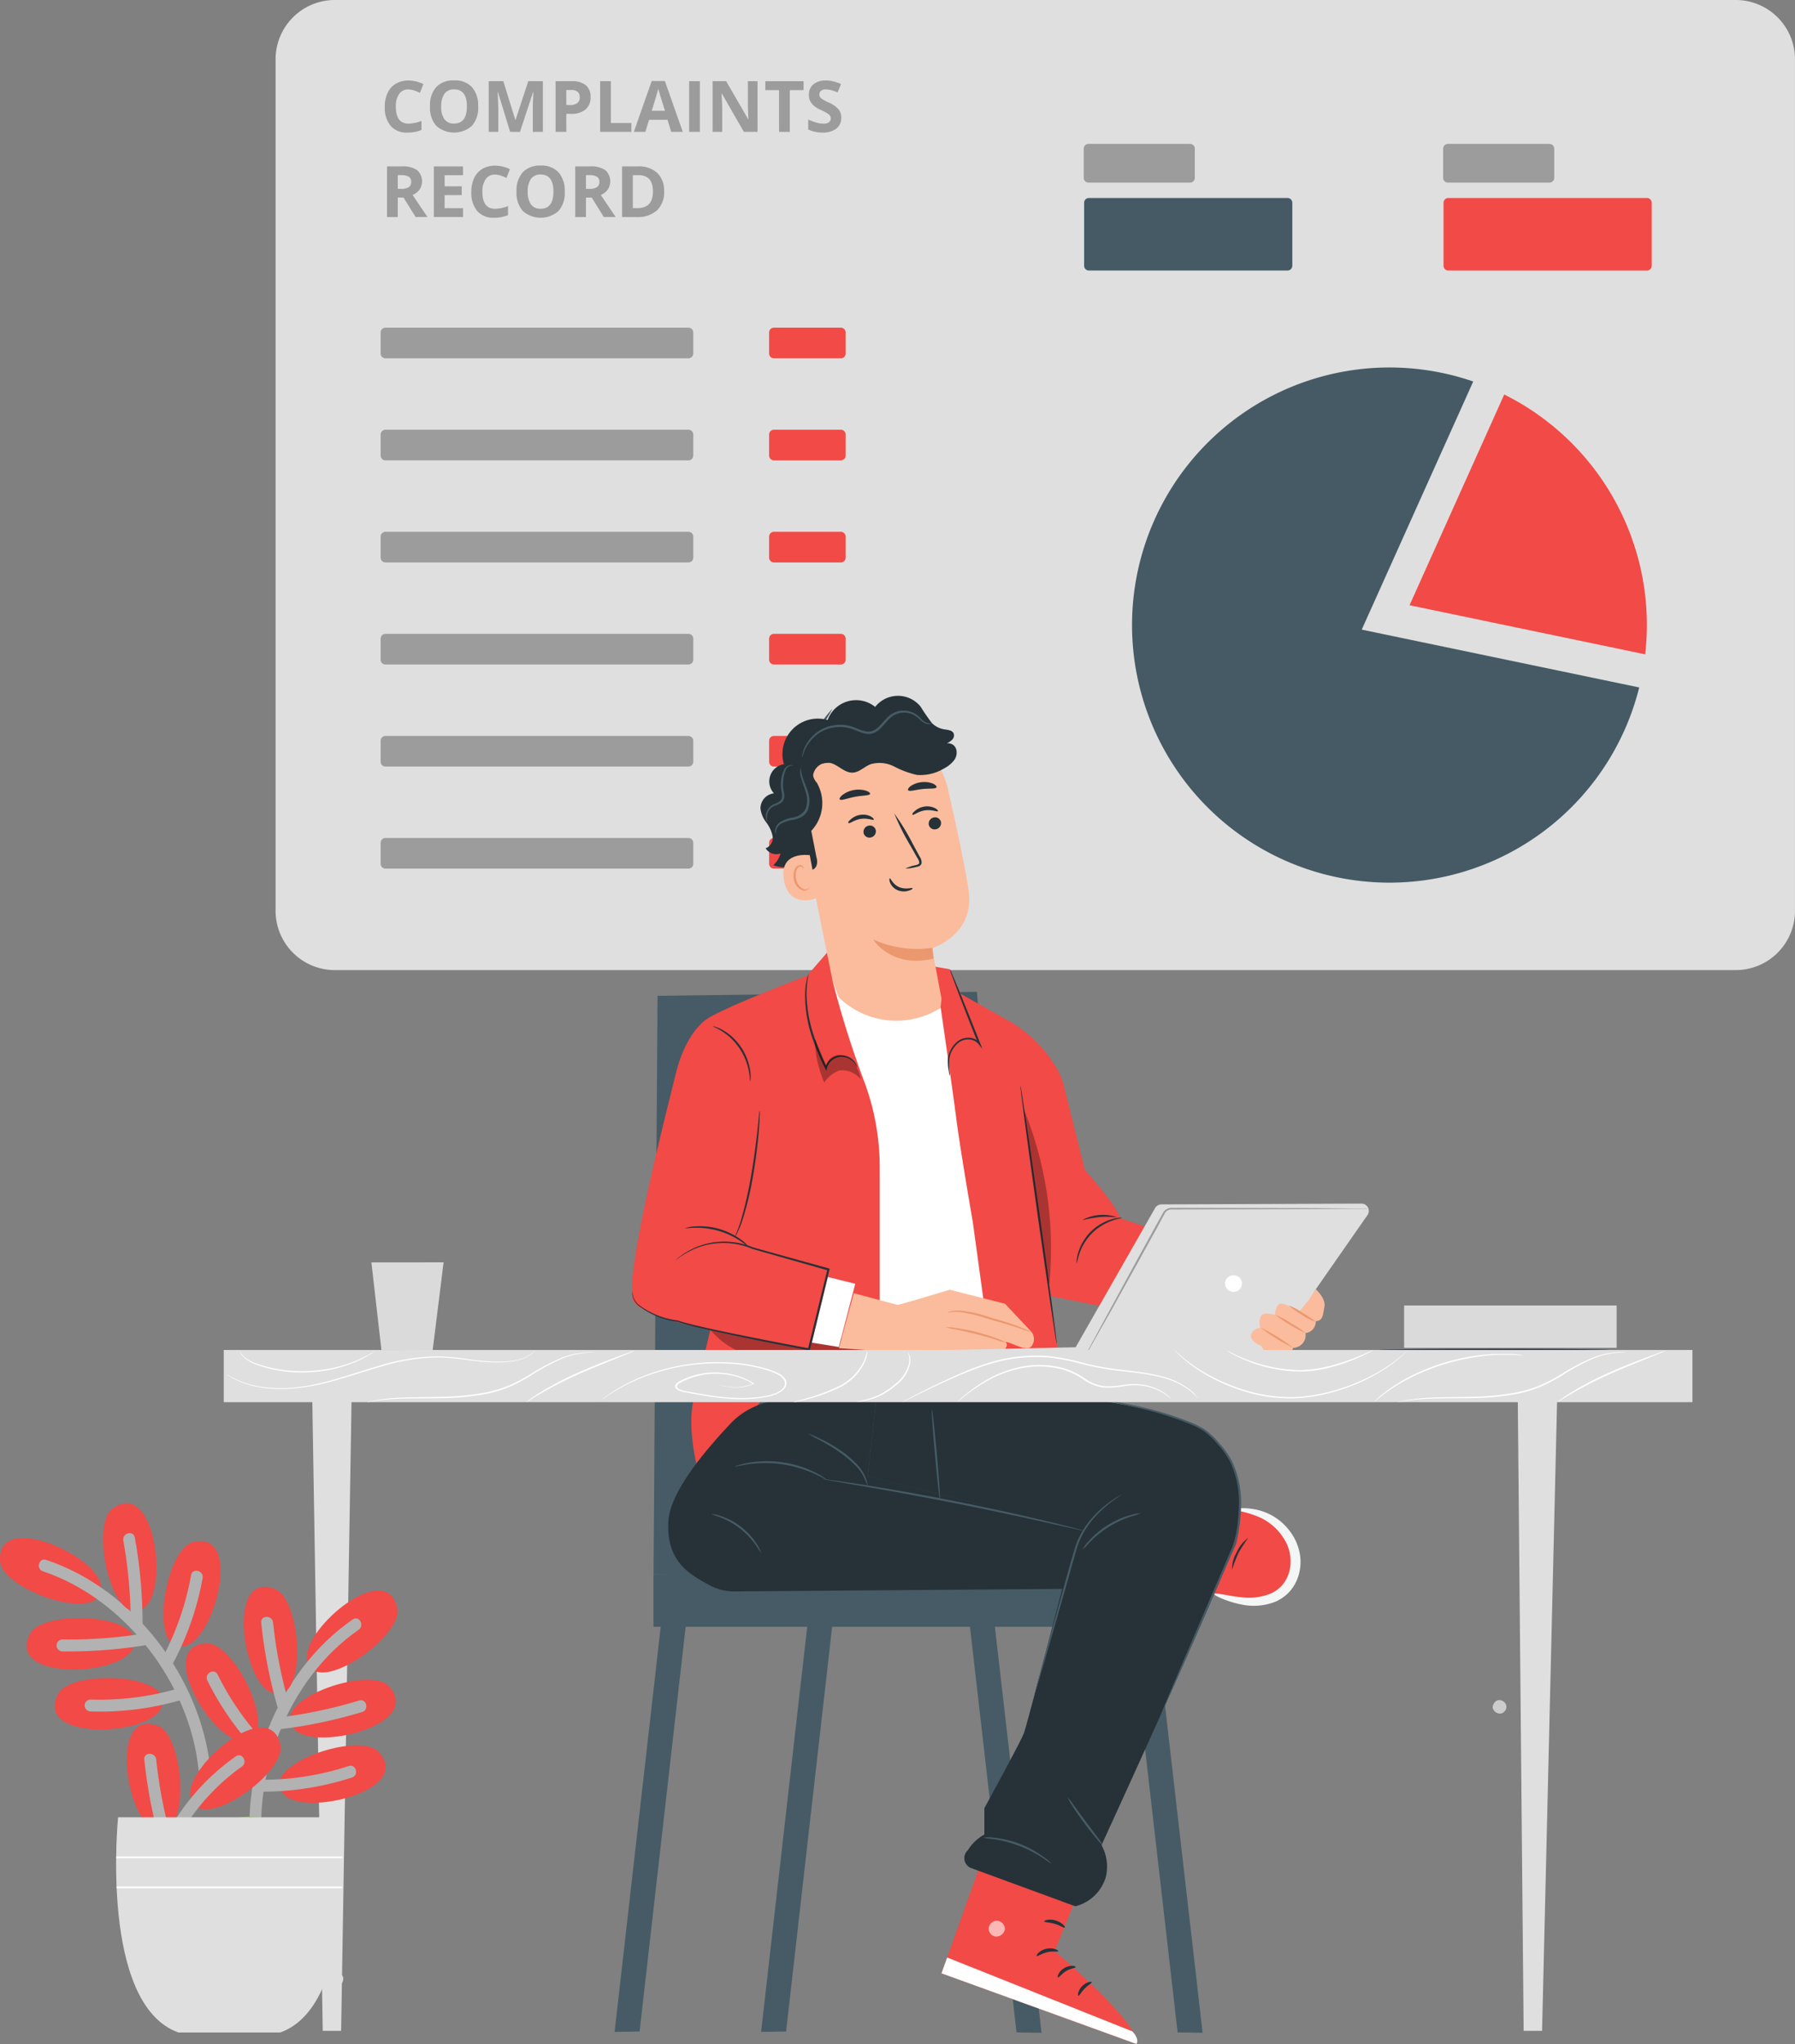 <svg id="Group_41908" data-name="Group 41908" xmlns="http://www.w3.org/2000/svg" xmlns:xlink="http://www.w3.org/1999/xlink" width="230.661" height="262.5" viewBox="0 0 230.661 262.5">
  <rect x="0" y="0" width="230.661" height="262.5" fill="#808080" stroke="none"/>
  <defs>
    <clipPath id="clip-path">
      <rect id="Rectangle_39922" data-name="Rectangle 39922" width="230.661" height="262.5" fill="none"/>
    </clipPath>
    <clipPath id="clip-path-3">
      <rect id="Rectangle_39912" data-name="Rectangle 39912" width="1.766" height="1.726" fill="none"/>
    </clipPath>
    <clipPath id="clip-path-4">
      <rect id="Rectangle_39914" data-name="Rectangle 39914" width="19.889" height="5.211" fill="none"/>
    </clipPath>
    <clipPath id="clip-path-5">
      <rect id="Rectangle_39915" data-name="Rectangle 39915" width="5.92" height="5.531" fill="none"/>
    </clipPath>
    <clipPath id="clip-path-6">
      <rect id="Rectangle_39916" data-name="Rectangle 39916" width="2.085" height="2.055" fill="none"/>
    </clipPath>
    <clipPath id="clip-path-7">
      <rect id="Rectangle_39917" data-name="Rectangle 39917" width="3.515" height="22.489" fill="none"/>
    </clipPath>
    <clipPath id="clip-path-8">
      <path id="Path_29140" data-name="Path 29140" d="M34.033,190.94H12.46s-2.425,24,7.757,27.636H33.3c10.18-3.636,7.757-27.636,7.757-27.636Z" transform="translate(-12.207 -190.94)" fill="none"/>
    </clipPath>
  </defs>
  <g id="Group_41907" data-name="Group 41907" clip-path="url(#clip-path)">
    <g id="Group_41902" data-name="Group 41902">
      <g id="Group_41901" data-name="Group 41901" clip-path="url(#clip-path)">
        <path id="Path_28986" data-name="Path 28986" d="M216.5,124.581H36.693a7.615,7.615,0,0,1-7.719-7.508V7.508A7.615,7.615,0,0,1,36.693,0H216.5a7.615,7.615,0,0,1,7.719,7.508V117.073a7.615,7.615,0,0,1-7.719,7.508" transform="translate(6.44)" fill="#dfdfdf"/>
        <path id="Path_28987" data-name="Path 28987" d="M113.936,19.474V15.737a.618.618,0,0,1,.617-.618h13.042a.618.618,0,0,1,.617.618v3.736a.617.617,0,0,1-.617.617H114.553a.617.617,0,0,1-.617-.617" transform="translate(25.325 3.361)" fill="#9c9c9c"/>
        <path id="Path_28988" data-name="Path 28988" d="M113.977,29.5V21.42a.617.617,0,0,1,.617-.618h25.519a.618.618,0,0,1,.618.618V29.5a.618.618,0,0,1-.618.617H114.594a.617.617,0,0,1-.617-.617" transform="translate(25.334 4.624)" fill="#455a64"/>
        <path id="Path_28989" data-name="Path 28989" d="M151.723,19.474V15.737a.618.618,0,0,1,.617-.618h13.042a.618.618,0,0,1,.617.618v3.736a.617.617,0,0,1-.617.617H152.34a.617.617,0,0,1-.617-.617" transform="translate(33.724 3.361)" fill="#9c9c9c"/>
        <path id="Path_28990" data-name="Path 28990" d="M151.764,29.5V21.42a.617.617,0,0,1,.617-.618H177.9a.618.618,0,0,1,.618.618V29.5a.618.618,0,0,1-.618.617H152.381a.617.617,0,0,1-.617-.617" transform="translate(33.733 4.624)" fill="#f24a46"/>
        <path id="Path_28991" data-name="Path 28991" d="M40.018,37.746v-2.7a.617.617,0,0,1,.617-.617H79.574a.618.618,0,0,1,.618.617v2.7a.618.618,0,0,1-.618.617H40.635a.617.617,0,0,1-.617-.617" transform="translate(8.895 7.652)" fill="#9c9c9c"/>
        <path id="Path_28992" data-name="Path 28992" d="M80.861,37.746v-2.7a.617.617,0,0,1,.617-.617h8.6a.617.617,0,0,1,.617.617v2.7a.617.617,0,0,1-.617.617h-8.6a.617.617,0,0,1-.617-.617" transform="translate(17.973 7.652)" fill="#f24a46"/>
        <path id="Path_28993" data-name="Path 28993" d="M40.018,48.469v-2.7a.617.617,0,0,1,.617-.617H79.574a.618.618,0,0,1,.618.617v2.7a.618.618,0,0,1-.618.617H40.635a.617.617,0,0,1-.617-.617" transform="translate(8.895 10.035)" fill="#9c9c9c"/>
        <path id="Path_28994" data-name="Path 28994" d="M80.861,48.469v-2.7a.617.617,0,0,1,.617-.617h8.6a.617.617,0,0,1,.617.617v2.7a.617.617,0,0,1-.617.617h-8.6a.617.617,0,0,1-.617-.617" transform="translate(17.973 10.035)" fill="#f24a46"/>
        <path id="Path_28995" data-name="Path 28995" d="M40.018,59.193v-2.7a.617.617,0,0,1,.617-.617H79.574a.618.618,0,0,1,.618.617v2.7a.618.618,0,0,1-.618.617H40.635a.617.617,0,0,1-.617-.617" transform="translate(8.895 12.419)" fill="#9c9c9c"/>
        <path id="Path_28996" data-name="Path 28996" d="M80.861,59.193v-2.7a.617.617,0,0,1,.617-.617h8.6a.617.617,0,0,1,.617.617v2.7a.617.617,0,0,1-.617.617h-8.6a.617.617,0,0,1-.617-.617" transform="translate(17.973 12.419)" fill="#f24a46"/>
        <path id="Path_28997" data-name="Path 28997" d="M40.018,69.916v-2.7a.617.617,0,0,1,.617-.617H79.574a.618.618,0,0,1,.618.617v2.7a.618.618,0,0,1-.618.617H40.635a.617.617,0,0,1-.617-.617" transform="translate(8.895 14.802)" fill="#9c9c9c"/>
        <path id="Path_28998" data-name="Path 28998" d="M80.861,69.916v-2.7a.617.617,0,0,1,.617-.617h8.6a.617.617,0,0,1,.617.617v2.7a.617.617,0,0,1-.617.617h-8.6a.617.617,0,0,1-.617-.617" transform="translate(17.973 14.802)" fill="#f24a46"/>
        <path id="Path_28999" data-name="Path 28999" d="M40.018,80.64v-2.7a.617.617,0,0,1,.617-.617H79.574a.618.618,0,0,1,.618.617v2.7a.618.618,0,0,1-.618.617H40.635a.617.617,0,0,1-.617-.617" transform="translate(8.895 17.186)" fill="#9c9c9c"/>
        <path id="Path_29000" data-name="Path 29000" d="M80.861,80.64v-2.7a.617.617,0,0,1,.617-.617h8.6a.617.617,0,0,1,.617.617v2.7a.617.617,0,0,1-.617.617h-8.6a.617.617,0,0,1-.617-.617" transform="translate(17.973 17.186)" fill="#f24a46"/>
        <path id="Path_29001" data-name="Path 29001" d="M40.018,91.363v-2.7a.617.617,0,0,1,.617-.617H79.574a.618.618,0,0,1,.618.617v2.7a.618.618,0,0,1-.618.617H40.635a.617.617,0,0,1-.617-.617" transform="translate(8.895 19.569)" fill="#9c9c9c"/>
        <path id="Path_29002" data-name="Path 29002" d="M80.861,91.363v-2.7a.617.617,0,0,1,.617-.617h8.6a.617.617,0,0,1,.617.617v2.7a.617.617,0,0,1-.617.617h-8.6a.617.617,0,0,1-.617-.617" transform="translate(17.973 19.569)" fill="#f24a46"/>
        <line id="Line_8585" data-name="Line 8585" x2="3.218" transform="translate(182.488 82.552)" fill="#9d9d9c"/>
        <path id="Path_29003" data-name="Path 29003" d="M43.507,9.6a1.408,1.408,0,0,0-1.206.585,2.724,2.724,0,0,0-.427,1.631Q41.874,14,43.507,14a5.131,5.131,0,0,0,1.66-.345v1.159a4.629,4.629,0,0,1-1.788.334,2.727,2.727,0,0,1-2.172-.862,3.64,3.64,0,0,1-.753-2.471,4.048,4.048,0,0,1,.369-1.778,2.664,2.664,0,0,1,1.062-1.17,3.129,3.129,0,0,1,1.622-.408,4.382,4.382,0,0,1,1.906.458l-.446,1.122a7.683,7.683,0,0,0-.733-.3,2.209,2.209,0,0,0-.726-.128" transform="translate(8.992 1.879)" fill="#9c9c9c"/>
        <path id="Path_29004" data-name="Path 29004" d="M51.4,11.795a3.525,3.525,0,0,1-.8,2.482,3.469,3.469,0,0,1-4.593,0,3.539,3.539,0,0,1-.8-2.492,3.494,3.494,0,0,1,.8-2.48,3,3,0,0,1,2.3-.857,2.961,2.961,0,0,1,2.294.863,3.542,3.542,0,0,1,.794,2.484m-4.749,0a2.717,2.717,0,0,0,.414,1.643,1.446,1.446,0,0,0,1.237.551q1.65,0,1.651-2.194T48.313,9.6a1.462,1.462,0,0,0-1.242.554,2.712,2.712,0,0,0-.418,1.645" transform="translate(10.048 1.878)" fill="#9c9c9c"/>
        <path id="Path_29005" data-name="Path 29005" d="M54.133,15.038,52.566,9.933h-.039q.084,1.558.084,2.078v3.028H51.378V8.532h1.879L54.8,13.507h.027l1.634-4.975h1.879v6.506H57.048v-3.08c0-.145,0-.312.007-.5s.024-.693.06-1.512h-.04l-1.678,5.1Z" transform="translate(11.42 1.896)" fill="#9c9c9c"/>
        <path id="Path_29006" data-name="Path 29006" d="M62.906,10.561a1.989,1.989,0,0,1-.656,1.607,2.81,2.81,0,0,1-1.868.556H59.79v2.314H58.41V8.532h2.079a2.762,2.762,0,0,1,1.8.51,1.853,1.853,0,0,1,.617,1.519M59.79,11.594h.455a1.5,1.5,0,0,0,.951-.252.878.878,0,0,0,.317-.732.9.9,0,0,0-.265-.716,1.233,1.233,0,0,0-.83-.231H59.79Z" transform="translate(12.983 1.896)" fill="#9c9c9c"/>
        <path id="Path_29007" data-name="Path 29007" d="M63.092,15.038V8.532h1.38V13.9h2.639v1.14Z" transform="translate(14.024 1.896)" fill="#9c9c9c"/>
        <path id="Path_29008" data-name="Path 29008" d="M71.438,15.043l-.472-1.55H68.594l-.472,1.55H66.636l2.3-6.534h1.687l2.306,6.534Zm-.8-2.706q-.655-2.1-.737-2.381c-.054-.185-.094-.33-.117-.436q-.147.57-.841,2.817Z" transform="translate(14.811 1.891)" fill="#9c9c9c"/>
        <rect id="Rectangle_39911" data-name="Rectangle 39911" width="1.38" height="6.506" transform="translate(88.554 10.428)" fill="#9c9c9c"/>
        <path id="Path_29009" data-name="Path 29009" d="M80.692,15.038H78.938l-2.83-4.922h-.04q.084,1.3.084,1.86v3.062H74.919V8.532H76.66l2.826,4.873h.032q-.068-1.269-.067-1.794V8.532h1.242Z" transform="translate(16.652 1.896)" fill="#9c9c9c"/>
        <path id="Path_29010" data-name="Path 29010" d="M83.608,15.038h-1.38V9.68H80.462V8.532h4.914V9.68H83.608Z" transform="translate(17.884 1.896)" fill="#9c9c9c"/>
        <path id="Path_29011" data-name="Path 29011" d="M89.214,13.248a1.687,1.687,0,0,1-.634,1.39,2.76,2.76,0,0,1-1.765.507,4.136,4.136,0,0,1-1.842-.394v-1.28a7.649,7.649,0,0,0,1.115.413,3.326,3.326,0,0,0,.835.12,1.19,1.19,0,0,0,.7-.172.594.594,0,0,0,.243-.517.571.571,0,0,0-.106-.341,1.191,1.191,0,0,0-.314-.287,8.182,8.182,0,0,0-.843-.44,4.01,4.01,0,0,1-.895-.539,2,2,0,0,1-.477-.6,1.716,1.716,0,0,1-.177-.8,1.684,1.684,0,0,1,.584-1.358,2.438,2.438,0,0,1,1.618-.494,3.792,3.792,0,0,1,.968.121,6.71,6.71,0,0,1,.964.337l-.446,1.073a6.624,6.624,0,0,0-.86-.3,2.786,2.786,0,0,0-.67-.084.884.884,0,0,0-.6.182.6.6,0,0,0-.209.477.591.591,0,0,0,.084.318.92.92,0,0,0,.269.263,8.094,8.094,0,0,0,.875.456,3.487,3.487,0,0,1,1.25.875,1.7,1.7,0,0,1,.339,1.074" transform="translate(18.887 1.879)" fill="#9c9c9c"/>
        <path id="Path_29012" data-name="Path 29012" d="M42.071,21.49v2.5h-1.38V17.481h1.9a3.256,3.256,0,0,1,1.963.482,1.927,1.927,0,0,1,.321,2.489,2.107,2.107,0,0,1-.895.7q1.467,2.193,1.913,2.834h-1.53l-1.554-2.5Zm0-1.121h.445a1.7,1.7,0,0,0,.966-.219.777.777,0,0,0,.312-.684.712.712,0,0,0-.318-.659,1.917,1.917,0,0,0-.986-.2h-.418Z" transform="translate(9.044 3.886)" fill="#9c9c9c"/>
        <path id="Path_29013" data-name="Path 29013" d="M49.361,23.987H45.614V17.481h3.747v1.131H46.994v1.429h2.2V21.17h-2.2v1.677h2.368Z" transform="translate(10.139 3.886)" fill="#9c9c9c"/>
        <path id="Path_29014" data-name="Path 29014" d="M52.607,18.552a1.408,1.408,0,0,0-1.206.585,2.724,2.724,0,0,0-.427,1.631q0,2.178,1.633,2.178a5.131,5.131,0,0,0,1.66-.345V23.76a4.629,4.629,0,0,1-1.788.334,2.727,2.727,0,0,1-2.172-.862,3.639,3.639,0,0,1-.753-2.471,4.048,4.048,0,0,1,.369-1.778,2.664,2.664,0,0,1,1.062-1.17,3.129,3.129,0,0,1,1.622-.408,4.382,4.382,0,0,1,1.906.458l-.446,1.122a7.683,7.683,0,0,0-.733-.3,2.209,2.209,0,0,0-.726-.128" transform="translate(11.014 3.868)" fill="#9c9c9c"/>
        <path id="Path_29015" data-name="Path 29015" d="M60.5,20.744a3.525,3.525,0,0,1-.8,2.482,3.469,3.469,0,0,1-4.593,0,3.539,3.539,0,0,1-.8-2.492,3.494,3.494,0,0,1,.8-2.48,3,3,0,0,1,2.3-.857,2.961,2.961,0,0,1,2.294.863,3.542,3.542,0,0,1,.794,2.484m-4.749,0a2.717,2.717,0,0,0,.414,1.643,1.446,1.446,0,0,0,1.237.551q1.65,0,1.651-2.194t-1.643-2.2a1.462,1.462,0,0,0-1.242.554,2.712,2.712,0,0,0-.418,1.645" transform="translate(12.07 3.867)" fill="#9c9c9c"/>
        <path id="Path_29016" data-name="Path 29016" d="M61.857,21.49v2.5h-1.38V17.481h1.9a3.256,3.256,0,0,1,1.963.482,1.927,1.927,0,0,1,.321,2.489,2.107,2.107,0,0,1-.895.7q1.467,2.193,1.913,2.834h-1.53l-1.554-2.5Zm0-1.121H62.3a1.7,1.7,0,0,0,.966-.219.777.777,0,0,0,.312-.684.712.712,0,0,0-.318-.659,1.917,1.917,0,0,0-.986-.2h-.418Z" transform="translate(13.442 3.886)" fill="#9c9c9c"/>
        <path id="Path_29017" data-name="Path 29017" d="M70.8,20.672a3.2,3.2,0,0,1-.914,2.46,3.73,3.73,0,0,1-2.641.856H65.4V17.481h2.044a3.441,3.441,0,0,1,2.474.841,3.092,3.092,0,0,1,.881,2.35m-1.432.035q0-2.1-1.852-2.1h-.735v4.236h.593q1.993,0,1.994-2.14" transform="translate(14.537 3.886)" fill="#9c9c9c"/>
        <path id="Path_29018" data-name="Path 29018" d="M148.191,68.51l30.279,6.308a33.821,33.821,0,0,0,.219-3.762,33.071,33.071,0,0,0-18.33-29.607Z" transform="translate(32.939 9.213)" fill="#f24a46"/>
        <path id="Path_29019" data-name="Path 29019" d="M148.532,72.274l14.327-31.863A33.079,33.079,0,1,0,184.19,79.7Z" transform="translate(26.453 8.582)" fill="#455a64"/>
        <path id="Path_29020" data-name="Path 29020" d="M35.278,207.244a.978.978,0,0,0-.654,1.124.934.934,0,0,0,1.08.654,1.021,1.021,0,0,0,.687-1.194.963.963,0,0,0-1.227-.541" transform="translate(7.691 46.061)" fill="#dfdfdf"/>
        <path id="Path_29021" data-name="Path 29021" d="M88.191,74.461a18.577,18.577,0,0,1-1.763,2.778,19.038,19.038,0,0,1-1.989,2.622A19.235,19.235,0,0,1,86.2,77.083a19.2,19.2,0,0,1,1.99-2.622" transform="translate(18.769 16.551)" fill="#465b65"/>
        <g id="Group_41888" data-name="Group 41888" transform="translate(191.806 218.331)" opacity="0.6">
          <g id="Group_41887" data-name="Group 41887">
            <g id="Group_41886" data-name="Group 41886" clip-path="url(#clip-path-3)">
              <path id="Path_29022" data-name="Path 29022" d="M157.695,178.634a.912.912,0,0,1,.988.725.881.881,0,0,1-.706.989.974.974,0,0,1-1.05-.772c0-.45.406-.99.856-.946" transform="translate(-156.926 -178.627)" fill="#fff"/>
            </g>
          </g>
        </g>
        <path id="Path_29023" data-name="Path 29023" d="M174.5,141.865c0,.076-6.606.141-14.753.141s-14.764-.065-14.764-.141,6.611-.141,14.764-.141,14.753.06,14.753.141" transform="translate(32.225 31.501)" fill="#263238"/>
        <path id="Path_29024" data-name="Path 29024" d="M64.616,224.889l3.211-.049,7.093-62.287-3.162-.368Z" transform="translate(14.362 36.049)" fill="#465b65"/>
        <path id="Path_29025" data-name="Path 29025" d="M80.017,224.889l3.211-.049,7.093-62.287-3.162-.368Z" transform="translate(17.785 36.049)" fill="#465b65"/>
        <path id="Path_29026" data-name="Path 29026" d="M128.309,224.876l-3.211-.049-7.093-61.715,3.162-.362Z" transform="translate(26.229 36.175)" fill="#465b65"/>
        <path id="Path_29027" data-name="Path 29027" d="M111.374,224.876l-3.211-.049-7.093-61.715,3.162-.362Z" transform="translate(22.465 36.175)" fill="#465b65"/>
        <rect id="Rectangle_39913" data-name="Rectangle 39913" width="64.785" height="6.714" transform="translate(83.979 202.202)" fill="#465b65"/>
        <path id="Path_29028" data-name="Path 29028" d="M110.269,104.209l-41.043.508-.518,74.326,47.13.643Z" transform="translate(15.272 23.163)" fill="#465b65"/>
        <path id="Path_29029" data-name="Path 29029" d="M127.766,134.312c-.211-1.433-4.509-6.185-4.509-6.185s-2.162-8.649-2.789-11.163a8.52,8.52,0,0,0-.935-2.082,16.8,16.8,0,0,0-6.271-6.049l-5.946-3.34-1.422-3.163-15.277-2.7-3.076,3.541s-11.536,4.373-13.05,5.7c-1.854,1.622,3.244,28.836,3.244,28.836s-3.936,16.509-4.762,19.925.362,8.212.362,8.212l7.816-7.472c2.163-2.7,6.044-6.027,9.477-5.978l29.327.13-1.167-8.217,23.71,4.612s4.082-7.952,4.406-8.11-19.137-6.5-19.137-6.5" transform="translate(16.154 22.145)" fill="#f24a46"/>
        <path id="Path_29030" data-name="Path 29030" d="M87.539,103.074a126.378,126.378,0,0,0,4.163,13.18,31.537,31.537,0,0,1,1.892,10.812v23.2l14.055-.952-2.1-15.32s-1.714-9.855-2.162-13.606c-.444-3.433-1.957-13.883-1.957-13.883s-8.006,2.54-13.894-3.433" transform="translate(19.454 22.909)" fill="#fff"/>
        <path id="Path_29031" data-name="Path 29031" d="M113.205,133.766a.878.878,0,0,1,0-.357,4.794,4.794,0,0,1,.183-.946,6.364,6.364,0,0,1,4.326-4.324,5.777,5.777,0,0,1,.946-.185.923.923,0,0,1,.357,0c0,.044-.493.1-1.244.357a6.987,6.987,0,0,0-2.6,1.622,6.9,6.9,0,0,0-1.622,2.606c-.248.757-.3,1.254-.346,1.227" transform="translate(25.158 28.437)" fill="#263238"/>
        <path id="Path_29032" data-name="Path 29032" d="M113.816,128.285a5.617,5.617,0,0,1,4.368-.357c0,.076-.995-.114-2.2,0s-2.168.427-2.168.357" transform="translate(25.298 28.372)" fill="#263238"/>
        <g id="Group_41891" data-name="Group 41891" transform="translate(91.229 169.317)" opacity="0.3">
          <g id="Group_41890" data-name="Group 41890">
            <g id="Group_41889" data-name="Group 41889" clip-path="url(#clip-path-4)">
              <path id="Path_29033" data-name="Path 29033" d="M75.86,138.527l-1.222,1.384a9.877,9.877,0,0,0,4.958,3.277,25.179,25.179,0,0,0,5.946.54,8.639,8.639,0,0,0,2.416-.232,11.433,11.433,0,0,1,2.369-.73,6.026,6.026,0,0,1,1.622.237,3.236,3.236,0,0,0,1.621.027,1.3,1.3,0,0,0,.957-1.216,86.712,86.712,0,0,0-18.667-3.287" transform="translate(-74.639 -138.527)"/>
            </g>
          </g>
        </g>
        <path id="Path_29034" data-name="Path 29034" d="M112.985,140.97l-3.449-3.666-7.1-1.794s-6.488,1.952-6.66,1.941-5.66-1.5-5.66-1.5l-1.919,7.06,9.909.676,11.321-.453s.589-.541.243-.925,1.892.638,2.162.649.772.216,1.124-.21a1.5,1.5,0,0,0,.027-1.773" transform="translate(19.604 30.12)" fill="#fabc9d"/>
        <path id="Path_29035" data-name="Path 29035" d="M107.172,141.432a5.832,5.832,0,0,1-1.129-.319c-.687-.221-1.622-.513-2.7-.783s-2.044-.475-2.751-.616a6.628,6.628,0,0,1-1.14-.265,4.713,4.713,0,0,1,1.172.087,26.208,26.208,0,0,1,2.784.54,25.537,25.537,0,0,1,2.7.859,4.883,4.883,0,0,1,1.065.5" transform="translate(22.104 30.994)" fill="#eb986f"/>
        <path id="Path_29036" data-name="Path 29036" d="M110.453,140.484a13.878,13.878,0,0,1-1.573-.508c-.968-.324-2.314-.724-3.817-1.14a19.951,19.951,0,0,0-3.849-.951,8.995,8.995,0,0,0-1.622.065,1.212,1.212,0,0,1,.422-.147,4.89,4.89,0,0,1,1.222-.1,16.954,16.954,0,0,1,3.909.887c1.5.422,2.849.848,3.784,1.221.48.185.859.346,1.118.466a1.393,1.393,0,0,1,.406.21" transform="translate(22.136 30.606)" fill="#eb986f"/>
        <path id="Path_29037" data-name="Path 29037" d="M75.886,107.173s-2.514,1.654-3.784,6.779-6.633,26.041-5.531,29.193,22.64,6.179,22.64,6.179l2.552-10.752-10.926-2.99s.136-9.963.276-14.088-5.228-14.32-5.228-14.32" transform="translate(14.764 23.822)" fill="#f24a46"/>
        <path id="Path_29038" data-name="Path 29038" d="M87.41,134.174l3.519.865-2.113,8.12-3.46-.557Z" transform="translate(18.972 29.823)" fill="#fff"/>
        <path id="Path_29039" data-name="Path 29039" d="M66.5,136.839a3.472,3.472,0,0,0,.054.508,2.352,2.352,0,0,0,.752,1.221,10.3,10.3,0,0,0,4.984,2.006c1.033.341,2.211.611,3.47.9s2.617.573,4.049.865c2.865.584,6.028,1.2,9.385,1.827l-.145.092c.243-.995.5-2.049.763-3.119.6-2.47,1.189-4.865,1.741-7.125l.086.145L81.9,131.384a9.479,9.479,0,0,0-4.233-.741,9.326,9.326,0,0,0-3.2.747,11.564,11.564,0,0,0-1.833,1.016l-.442.325a1.1,1.1,0,0,1-.163.108l.141-.13c.1-.076.238-.2.427-.346a10.113,10.113,0,0,1,1.827-1.082,9.346,9.346,0,0,1,3.244-.805,9.645,9.645,0,0,1,4.324.72l9.732,2.7.119.033-.033.119c-.54,2.265-1.129,4.654-1.73,7.125-.265,1.082-.54,2.124-.763,3.119l-.032.119h-.114c-3.358-.632-6.524-1.259-9.385-1.854-1.433-.3-2.789-.6-4.049-.886a34.015,34.015,0,0,1-3.487-.935,10.191,10.191,0,0,1-5.021-2.1,2.369,2.369,0,0,1-.736-1.281,1.509,1.509,0,0,1,0-.513" transform="translate(14.775 28.997)" fill="#263238"/>
        <path id="Path_29040" data-name="Path 29040" d="M80.182,131.479c-.033.033-.395-.3-1.049-.741a10.254,10.254,0,0,0-2.778-1.3,10.425,10.425,0,0,0-3.045-.4c-.788,0-1.275.109-1.281.065a3.925,3.925,0,0,1,1.276-.243,8.919,8.919,0,0,1,5.946,1.731,3.907,3.907,0,0,1,.93.886" transform="translate(16.01 28.637)" fill="#263238"/>
        <path id="Path_29041" data-name="Path 29041" d="M80.452,116.66a3.136,3.136,0,0,1,0,.66c0,.422-.043,1.032-.1,1.783-.119,1.5-.346,3.574-.736,5.844a41.389,41.389,0,0,1-1.357,5.736c-.119.362-.243.681-.351.962l-.314.7a3.017,3.017,0,0,1-.335.568,3.633,3.633,0,0,1,.249-.606l.27-.714c.092-.286.2-.605.308-.967a50.091,50.091,0,0,0,1.281-5.709c.395-2.26.643-4.324.81-5.817.076-.714.136-1.308.185-1.773a3.451,3.451,0,0,1,.092-.67" transform="translate(17.172 25.93)" fill="#263238"/>
        <path id="Path_29042" data-name="Path 29042" d="M91.286,114.347s-.054-.125-.174-.335a2.023,2.023,0,0,0-.735-.741,1.958,1.958,0,0,0-2.936,1.189l-.065.319-.152-.3a30.675,30.675,0,0,1-1.5-3.487,16.968,16.968,0,0,1-1.08-6.158,9.976,9.976,0,0,1,.086-1.08c.06-.319.1-.59.158-.805a3.233,3.233,0,0,1,.216-.671,13.938,13.938,0,0,0-.281,2.557,18.119,18.119,0,0,0,1.167,6.087,34.037,34.037,0,0,0,1.465,3.471h-.216a2.133,2.133,0,0,1,3.243-1.254,1.956,1.956,0,0,1,.725.821,1.261,1.261,0,0,1,.092.265c-.016.086-.011.119-.016.119" transform="translate(18.815 22.734)" fill="#263238"/>
        <path id="Path_29043" data-name="Path 29043" d="M99.882,115.511a3.37,3.37,0,0,1-.108-.584,6.066,6.066,0,0,1-.109-1.622,3.428,3.428,0,0,1,1.184-2.162,2.258,2.258,0,0,1,1.422-.513,1.93,1.93,0,0,1,1.5.671l-.216.123c-.145-.378-.3-.768-.464-1.167-.914-2.309-1.725-4.4-2.3-5.946l-.671-1.805a3.814,3.814,0,0,1-.21-.671,3.853,3.853,0,0,1,.3.638c.2.464.449,1.082.747,1.774.621,1.5,1.459,3.584,2.372,5.893.163.4.314.794.466,1.172l.3.752-.513-.632a1.715,1.715,0,0,0-1.3-.584,2.044,2.044,0,0,0-1.287.444,3.342,3.342,0,0,0-1.151,2.016,7.2,7.2,0,0,0,.027,1.622,2.228,2.228,0,0,1,.022.584" transform="translate(22.15 22.635)" fill="#263238"/>
        <path id="Path_29044" data-name="Path 29044" d="M107.272,114.019c.07,0,1.173,7.428,2.47,16.618s2.287,16.645,2.217,16.656-1.173-7.428-2.471-16.618-2.286-16.651-2.216-16.656" transform="translate(23.843 25.343)" fill="#263238"/>
        <g id="Group_41894" data-name="Group 41894" transform="translate(104.695 133.492)" opacity="0.3">
          <g id="Group_41893" data-name="Group 41893">
            <g id="Group_41892" data-name="Group 41892" clip-path="url(#clip-path-5)">
              <path id="Path_29045" data-name="Path 29045" d="M85.656,109.216a15.259,15.259,0,0,0,1.222,5.531,3.951,3.951,0,0,1,1.935-1.552,3.077,3.077,0,0,1,2.762,1.14,5.04,5.04,0,0,0-.881-2.107,2.488,2.488,0,0,0-1.941-1.017,1.726,1.726,0,0,0-1.622,1.336l-1.4-3.3" transform="translate(-85.656 -109.216)"/>
            </g>
          </g>
        </g>
        <path id="Path_29046" data-name="Path 29046" d="M79.743,114.906c-.049,0-.033-.54-.178-1.314a8.016,8.016,0,0,0-1.189-2.908,8.686,8.686,0,0,0-1.12-1.33,7.856,7.856,0,0,0-1.123-.876c-.687-.433-1.173-.6-1.157-.643s.13,0,.351.087a2.523,2.523,0,0,1,.395.15,4.048,4.048,0,0,1,.5.254,6.709,6.709,0,0,1,1.189.854,7.7,7.7,0,0,1,1.172,1.363,7.272,7.272,0,0,1,1.157,3.021,5.637,5.637,0,0,1,.049.984,1.1,1.1,0,0,1-.049.357" transform="translate(16.665 23.965)" fill="#263238"/>
        <path id="Path_29047" data-name="Path 29047" d="M103.168,84.389a10.488,10.488,0,0,0-11.725-8.055l-.541.081c-5.751,1.173-7.962,6.709-6.632,12.434l4.075,20.191.785,2.1a10.633,10.633,0,0,0,13.082,1.358l.125-1.184-1.216-6.487s5.449-1.671,4.713-7.255c-.356-2.724-1.535-8.222-2.665-13.18" transform="translate(18.647 16.943)" fill="#fabc9d"/>
        <path id="Path_29048" data-name="Path 29048" d="M99.406,99.78A13.64,13.64,0,0,1,91.795,98.7s2.3,3.784,7.785,2.46Z" transform="translate(20.403 21.938)" fill="#eb986f"/>
        <path id="Path_29049" data-name="Path 29049" d="M99.217,86.494a.8.8,0,0,1-.654.913.767.767,0,0,1-.915-.583l0-.016a.805.805,0,0,1,.649-.914.767.767,0,0,1,.919.577l0,.023" transform="translate(21.701 19.087)" fill="#263238"/>
        <path id="Path_29050" data-name="Path 29050" d="M92.362,87.356a.8.8,0,0,1-.649.913.767.767,0,0,1-.919-.577l0-.022a.805.805,0,0,1,.649-.914.767.767,0,0,1,.919.577l0,.023" transform="translate(20.178 19.279)" fill="#263238"/>
        <path id="Path_29051" data-name="Path 29051" d="M92.457,86.237c-.087.119-.772-.232-1.654-.1s-1.466.655-1.579.541,0-.238.276-.482a2.38,2.38,0,0,1,1.248-.578,2.241,2.241,0,0,1,1.336.21c.3.178.416.352.373.406" transform="translate(19.822 19.025)" fill="#263238"/>
        <path id="Path_29052" data-name="Path 29052" d="M99.209,85.338c-.092.119-.779-.227-1.665-.1s-1.477.66-1.584.568,0-.243.275-.482a2.389,2.389,0,0,1,1.255-.578,2.252,2.252,0,0,1,1.34.205c.3.163.422.335.379.384" transform="translate(21.32 18.831)" fill="#263238"/>
        <path id="Path_29053" data-name="Path 29053" d="M95.442,92.546A5.649,5.649,0,0,1,96.8,92.1c.211-.054.417-.13.428-.281a1.08,1.08,0,0,0-.238-.627L96.1,89.616a30.577,30.577,0,0,1-2.082-4.147,29.644,29.644,0,0,1,2.41,3.969c.3.54.589,1.08.86,1.584a1.288,1.288,0,0,1,.237.843.54.54,0,0,1-.313.373,1.621,1.621,0,0,1-.363.1,5.565,5.565,0,0,1-1.41.205" transform="translate(20.897 18.997)" fill="#263238"/>
        <path id="Path_29054" data-name="Path 29054" d="M92.184,83.508c-.07.238-.941.189-1.941.379s-1.805.54-1.957.324c-.065-.1.065-.33.379-.578a3.43,3.43,0,0,1,2.968-.541c.378.125.578.3.551.417" transform="translate(19.62 18.44)" fill="#263238"/>
        <path id="Path_29055" data-name="Path 29055" d="M99.122,82.854c-.163.221-.93.114-1.816.216s-1.622.341-1.816.163c-.087-.093,0-.3.308-.541a3.047,3.047,0,0,1,1.433-.507,2.929,2.929,0,0,1,1.492.21c.34.183.469.373.4.46" transform="translate(21.218 18.262)" fill="#263238"/>
        <path id="Path_29056" data-name="Path 29056" d="M104.58,79.947a1.082,1.082,0,0,0-1.222-.73,2.333,2.333,0,0,0,.725-.482.773.773,0,0,0,.174-.81c-.2-.417-.758-.438-1.211-.513a2.876,2.876,0,0,1-1.573-.8,25.437,25.437,0,0,1-1.465-2.124,3.736,3.736,0,0,0-5.255-.544,3.7,3.7,0,0,0-.578.587,3.9,3.9,0,0,0-6.109,1.682,4.546,4.546,0,0,0-5.616,5.665L86.184,83.6a1.893,1.893,0,0,1,1.875-1.909,2.023,2.023,0,0,1,.227.012c1.082.178,1.9,1.314,3,1.27.859-.038,1.5-.777,2.3-1.08a4.089,4.089,0,0,1,3.028.292,11.879,11.879,0,0,0,2.924,1.08,5.831,5.831,0,0,0,3.5-.837,3.79,3.79,0,0,0,1.216-.968,1.62,1.62,0,0,0,.33-1.508" transform="translate(18.284 16.25)" fill="#263238"/>
        <path id="Path_29057" data-name="Path 29057" d="M86.635,81.371,102.566,79.4a7.336,7.336,0,0,0-2.7-2.358A12.519,12.519,0,0,0,92.3,75.506c-2.6.33-7.412,4.255-9.028,6.314a4.016,4.016,0,0,0-1.082,2.887c.06,2.093,1.557,4.266,2.309,6.223.389,1,1.308,4.092,1.308,4.092.87-.13,1.08-.87.837-1.72l-.659-3.367a5.19,5.19,0,0,0,.692-6.216c-.314-.276-1-1.617-.038-2.347" transform="translate(18.265 16.765)" fill="#263238"/>
        <path id="Path_29058" data-name="Path 29058" d="M86.162,88.709c-1.146-2.7-2.249-5.665-1.714-8.574l-.475.038-.185.167a2.244,2.244,0,0,0-2.1,3.73A1.948,1.948,0,0,0,79.95,85.99a3.579,3.579,0,0,0,.736,1.8,4.391,4.391,0,0,1,.821,1.774,1.405,1.405,0,0,1-.892,1.562,1.621,1.621,0,0,0,1.908.665,3.153,3.153,0,0,1-.929,1.508,3.685,3.685,0,0,0,3.584-.508,3.079,3.079,0,0,0,1.428-1.67,3.844,3.844,0,0,0-.444-2.412" transform="translate(17.771 17.812)" fill="#263238"/>
        <path id="Path_29059" data-name="Path 29059" d="M85.752,89.854c-.1,0-3.989-.578-3.32,3.211s4.326,2.341,4.326,2.227-1.006-5.438-1.006-5.438" transform="translate(18.305 19.965)" fill="#fabc9d"/>
        <path id="Path_29060" data-name="Path 29060" d="M85.432,93.774a1.215,1.215,0,0,1-.163.13.664.664,0,0,1-.491.1,1.648,1.648,0,0,1-1.011-1.33,2.1,2.1,0,0,1,0-.979.767.767,0,0,1,.4-.594.339.339,0,0,1,.422.108c.071.1.06.178.082.183s.07-.081,0-.232a.429.429,0,0,0-.189-.21.542.542,0,0,0-.384-.033.954.954,0,0,0-.584.714,2.266,2.266,0,0,0-.043,1.082,1.732,1.732,0,0,0,1.254,1.464.721.721,0,0,0,.584-.205c.119-.081.145-.189.119-.194" transform="translate(18.544 20.203)" fill="#eb986f"/>
        <path id="Path_29061" data-name="Path 29061" d="M81.61,89.2a.641.641,0,0,1-.125-.433,1.454,1.454,0,0,1,.6-1.08,4.364,4.364,0,0,1,1.7-.627A2.164,2.164,0,0,0,85.4,85.977a3.179,3.179,0,0,0,.065-2.038c-.167-.633-.406-1.2-.54-1.687a2.932,2.932,0,0,1-.167-1.622,7.3,7.3,0,0,0,.373,1.578c.161.475.422,1.017.611,1.682a3.347,3.347,0,0,1-.06,2.232,1.868,1.868,0,0,1-.816.876,3.837,3.837,0,0,1-1.027.357,4.59,4.59,0,0,0-1.622.54,1.388,1.388,0,0,0-.606.914,3.436,3.436,0,0,0,0,.389" transform="translate(18.112 17.922)" fill="#465b65"/>
        <path id="Path_29062" data-name="Path 29062" d="M80.708,87.7a.748.748,0,0,1-.156-.33,1.609,1.609,0,0,1,.076-1,1.684,1.684,0,0,1,.389-.6,1.962,1.962,0,0,1,.692-.428,2.1,2.1,0,0,0,.687-.384.856.856,0,0,0,.205-.73c0-.292-.1-.594-.13-.9a4.409,4.409,0,0,1,.378-2.308,1.084,1.084,0,0,1,.785-.638c.254-.027.373.076.362.087a1.972,1.972,0,0,0-.341,0,.982.982,0,0,0-.61.616,4.316,4.316,0,0,0-.3,1.363,4.609,4.609,0,0,0,0,.821c0,.281.108.578.141.908a1.19,1.19,0,0,1-.3.968,2.265,2.265,0,0,1-.794.427,1.624,1.624,0,0,0-.99.854,2.195,2.195,0,0,0-.092,1.281" transform="translate(17.894 17.864)" fill="#465b65"/>
        <path id="Path_29063" data-name="Path 29063" d="M101.019,76.271a.8.8,0,0,1-.794.065,2.283,2.283,0,0,1-.794-.54,3.119,3.119,0,0,0-.979-.682,2.672,2.672,0,0,0-2.854.541c-.433.4-.794.924-1.3,1.389a2.433,2.433,0,0,1-.9.541,2.056,2.056,0,0,1-1.082,0c-.719-.163-1.314-.541-1.93-.665a4.821,4.821,0,0,0-1.832-.114,4.753,4.753,0,0,0-2.773,1.335A5.315,5.315,0,0,0,84.6,79.9c-.185.471-.238.752-.265.747s0-.076,0-.211a3.909,3.909,0,0,1,.141-.578A4.972,4.972,0,0,1,85.612,78,4.9,4.9,0,0,1,88.5,76.53a5.059,5.059,0,0,1,1.94.1c.671.158,1.271.541,1.925.66a1.734,1.734,0,0,0,.941,0,2.155,2.155,0,0,0,.8-.486c.471-.428.838-.957,1.3-1.379a2.8,2.8,0,0,1,1.622-.746,2.936,2.936,0,0,1,1.524.226,3.251,3.251,0,0,1,1.011.752,2.276,2.276,0,0,0,.719.541,1.13,1.13,0,0,0,.736.07" transform="translate(18.743 16.595)" fill="#465b65"/>
        <path id="Path_29064" data-name="Path 29064" d="M93.551,92.285c.119-.043.357.757,1.205,1.124s1.676.033,1.714.141-.141.21-.5.324a2.063,2.063,0,0,1-1.417-.07,1.811,1.811,0,0,1-.957-.962c-.13-.347-.1-.546-.043-.557" transform="translate(20.783 20.512)" fill="#263238"/>
        <path id="Path_29065" data-name="Path 29065" d="M135.911,160.567a7.544,7.544,0,0,0-5.407-1.785L127.195,169.3c2.427.108,4.866,1.357,7.185.714a5.114,5.114,0,0,0,3.563-4.206,6.085,6.085,0,0,0-2.031-5.239" transform="translate(28.272 35.289)" fill="#f24a46"/>
        <path id="Path_29066" data-name="Path 29066" d="M130.458,158.607c0-.087.357-.152,1-.145a8.2,8.2,0,0,1,2.7.507,7.343,7.343,0,0,1,3.3,2.563,6.72,6.72,0,0,1,1.08,2.281,5.991,5.991,0,0,1,.082,2.757,5.551,5.551,0,0,1-1.2,2.508,5.289,5.289,0,0,1-2.135,1.481,7.576,7.576,0,0,1-4.158.265,12.542,12.542,0,0,1-2.595-.805c-.583-.249-.886-.433-.864-.541s.384-.059,1,.044,1.5.292,2.579.389a7.392,7.392,0,0,0,3.595-.464,4.2,4.2,0,0,0,1.622-1.189,4.539,4.539,0,0,0,.908-1.968,5.4,5.4,0,0,0-.891-4.108,7.123,7.123,0,0,0-2.7-2.407,12.294,12.294,0,0,0-2.412-.843c-.578-.134-.924-.237-.913-.324" transform="translate(28.377 35.221)" fill="#f4f5f5"/>
        <path id="Path_29067" data-name="Path 29067" d="M106.178,190.841,98.982,211l25.041,9.081c.719-2.443-10.493-11.947-10.493-11.947l5.141-12.726Z" transform="translate(22.001 42.419)" fill="#f24a46"/>
        <g id="Group_41897" data-name="Group 41897" transform="translate(127.05 246.645)" opacity="0.6">
          <g id="Group_41896" data-name="Group 41896">
            <g id="Group_41895" data-name="Group 41895" clip-path="url(#clip-path-6)">
              <path id="Path_29068" data-name="Path 29068" d="M105.079,201.808a1.08,1.08,0,0,0-1.129.913,1.042,1.042,0,0,0,.891,1.125,1.14,1.14,0,0,0,1.189-.967,1.113,1.113,0,0,0-1.08-1.082" transform="translate(-103.946 -201.792)" fill="#fff"/>
            </g>
          </g>
        </g>
        <path id="Path_29069" data-name="Path 29069" d="M98.982,207.7l.73-2.033,23.787,9.487s.94.887.54,1.622Z" transform="translate(22.001 45.715)" fill="#fff"/>
        <path id="Path_29070" data-name="Path 29070" d="M111.762,205.074c-.049.119-.681-.043-1.421.13s-1.254.573-1.347.482.341-.725,1.244-.925,1.589.211,1.524.314" transform="translate(24.223 45.5)" fill="#263238"/>
        <path id="Path_29071" data-name="Path 29071" d="M113.5,206.7c0,.13-.622.145-1.222.513s-.924.87-1.043.821.054-.772.81-1.21,1.492-.254,1.454-.125" transform="translate(24.717 45.911)" fill="#263238"/>
        <path id="Path_29072" data-name="Path 29072" d="M113.384,210.017c-.119,0-.071-.687.486-1.243s1.227-.616,1.238-.5-.464.351-.919.816-.687.957-.805.924" transform="translate(25.19 46.283)" fill="#263238"/>
        <path id="Path_29073" data-name="Path 29073" d="M112.432,202.712c-.092.1-.589-.276-1.3-.482s-1.331-.178-1.352-.308.649-.378,1.481-.123,1.286.843,1.167.913" transform="translate(24.402 44.83)" fill="#263238"/>
        <path id="Path_29074" data-name="Path 29074" d="M112.947,200.518a2.536,2.536,0,0,1-1.249-.46,5.94,5.94,0,0,1-1.167-.881,6.332,6.332,0,0,1-.584-.643,1.671,1.671,0,0,1-.27-.433.573.573,0,0,1,.178-.67.725.725,0,0,1,.638-.087,1.734,1.734,0,0,1,.449.237,4.616,4.616,0,0,1,.681.541,4.5,4.5,0,0,1,.881,1.178c.39.746.422,1.276.368,1.281s-.21-.464-.643-1.118a5.338,5.338,0,0,0-.887-1.039,4.943,4.943,0,0,0-.643-.48c-.238-.167-.464-.254-.573-.158s-.054.049-.027.152a1.385,1.385,0,0,0,.2.314,7.678,7.678,0,0,0,.54.621,7.342,7.342,0,0,0,1.044.9c.632.455,1.091.66,1.065.741" transform="translate(24.368 43.856)" fill="#263238"/>
        <path id="Path_29075" data-name="Path 29075" d="M112.173,200.683a2.163,2.163,0,0,1,.108-1.335,4.332,4.332,0,0,1,1.265-1.952,1.083,1.083,0,0,1,1.028-.346.627.627,0,0,1,.4.54,1.873,1.873,0,0,1-.038.508,3.012,3.012,0,0,1-.308.843,3.045,3.045,0,0,1-1.006,1.08c-.724.471-1.286.433-1.281.384a10.376,10.376,0,0,0,1.082-.643,3.112,3.112,0,0,0,.826-1.033,2.679,2.679,0,0,0,.238-.735c.06-.281.038-.54-.076-.54a.983.983,0,0,0-.584.253,3.968,3.968,0,0,0-.54.541,4.574,4.574,0,0,0-.7,1.167c-.309.763-.347,1.27-.417,1.265" transform="translate(24.92 43.794)" fill="#263238"/>
        <path id="Path_29076" data-name="Path 29076" d="M88.306,146.874c-3.784.087-7.4.622-10.018,3.378-3.47,3.655-7.757,8.855-8.006,12.466-.362,5.406,2.892,7,5.27,8.315a6.6,6.6,0,0,0,3.449.8l43.9-.335,1.379-7.433-28.392-7,1.178-10.688Z" transform="translate(15.616 32.535)" fill="#263238"/>
        <path id="Path_29077" data-name="Path 29077" d="M92.4,146.492l13.812-.632s23.858,1.324,28.945,5.989,4.454,9.963,2.756,15.056-16.645,37.631-16.645,37.631a5.669,5.669,0,0,1,.541,4.135,5.468,5.468,0,0,1-3.9,3.714l-13.278-4.866a1.367,1.367,0,0,1-.54-2.33,5.739,5.739,0,0,1,2.124-2.017v-3.389s4.659-8.483,5.087-9.65,4.893-18.423,4.893-18.423l2.973-5.109s-7.185-3.373-13.407-5.822L91.225,157.2Z" transform="translate(20.277 32.421)" fill="#263238"/>
        <path id="Path_29078" data-name="Path 29078" d="M112.11,196.407c-.027.033-.449-.3-1.167-.768a16.184,16.184,0,0,0-2.974-1.508,16.438,16.438,0,0,0-3.244-.848c-.462-.044-.923-.111-1.378-.2a5.16,5.16,0,0,1,1.4,0,13.332,13.332,0,0,1,3.293.79,13.168,13.168,0,0,1,2.984,1.622,5.218,5.218,0,0,1,1.087.913" transform="translate(22.971 42.906)" fill="#465b65"/>
        <path id="Path_29079" data-name="Path 29079" d="M116.764,195a4.662,4.662,0,0,1-.772-.81c-.444-.541-1.044-1.271-1.666-2.119s-1.162-1.622-1.529-2.222a4.9,4.9,0,0,1-.541-.979,4.822,4.822,0,0,1,.7.876l1.584,2.162,1.622,2.162a5.592,5.592,0,0,1,.605.93" transform="translate(24.951 41.98)" fill="#465b65"/>
        <path id="Path_29080" data-name="Path 29080" d="M121.287,159.005a12.2,12.2,0,0,1-1.26.406,13.281,13.281,0,0,0-5.313,3.318,8.745,8.745,0,0,1-.914.952,4.422,4.422,0,0,1,.779-1.082,11.284,11.284,0,0,1,2.46-2.071,11.06,11.06,0,0,1,2.941-1.3,4.577,4.577,0,0,1,1.308-.227" transform="translate(25.294 35.342)" fill="#465b65"/>
        <path id="Path_29081" data-name="Path 29081" d="M108.814,182.5a1.14,1.14,0,0,1,.054-.292c.054-.21.12-.475.205-.805.2-.735.466-1.736.794-2.963.7-2.524,1.66-5.946,2.7-9.73.54-1.9,1.022-3.713,1.551-5.357a11.134,11.134,0,0,1,2.5-3.816A13.773,13.773,0,0,1,119,157.581c.3-.194.54-.346.714-.433a1.656,1.656,0,0,1,.259-.13s-.33.227-.919.643a15.569,15.569,0,0,0-2.3,2,11.163,11.163,0,0,0-2.41,3.784c-.508,1.622-.984,3.454-1.53,5.346-1.082,3.784-2.066,7.207-2.789,9.731l-.876,2.941c-.1.325-.183.584-.248.794a1.234,1.234,0,0,1-.087.238" transform="translate(24.186 34.901)" fill="#465b65"/>
        <path id="Path_29082" data-name="Path 29082" d="M99.01,159.62c-.07,0-.357-2.573-.643-5.763s-.466-5.784-.395-5.79.357,2.574.643,5.769.464,5.779.395,5.784" transform="translate(21.773 32.911)" fill="#465b65"/>
        <path id="Path_29083" data-name="Path 29083" d="M81.175,164.066c-.038,0-.254-.4-.687-1.011a9.977,9.977,0,0,0-2.006-2.108,10.126,10.126,0,0,0-2.53-1.439c-.7-.27-1.156-.378-1.145-.416a3.7,3.7,0,0,1,1.205.248,8.538,8.538,0,0,1,2.628,1.406,8.731,8.731,0,0,1,2,2.206,3.968,3.968,0,0,1,.535,1.113" transform="translate(16.627 35.362)" fill="#465b65"/>
        <path id="Path_29084" data-name="Path 29084" d="M89.1,155.931c0,.038-.611-.335-1.622-.8a15.969,15.969,0,0,0-4.152-1.216,15.623,15.623,0,0,0-4.324,0c-1.082.158-1.767.352-1.778.308a1.885,1.885,0,0,1,.453-.172,10.088,10.088,0,0,1,1.3-.314,13.934,13.934,0,0,1,8.6,1.233,10.351,10.351,0,0,1,1.158.665,1.748,1.748,0,0,1,.373.3" transform="translate(17.164 34.124)" fill="#465b65"/>
        <path id="Path_29085" data-name="Path 29085" d="M120.092,162.048a1.692,1.692,0,0,1-.341-.054l-.973-.211-3.579-.805c-3.021-.676-7.205-1.584-11.839-2.5s-8.844-1.67-11.893-2.194l-3.612-.622-.984-.178a1.409,1.409,0,0,1-.34-.076,1.606,1.606,0,0,1,.351.027l.99.131c.853.112,2.1.3,3.626.54,3.061.48,7.277,1.205,11.921,2.124s8.811,1.854,11.823,2.573c1.508.363,2.7.665,3.562.887l.963.254a2.052,2.052,0,0,1,.324.108" transform="translate(19.234 34.542)" fill="#465b65"/>
        <path id="Path_29086" data-name="Path 29086" d="M92.612,157.374a13.693,13.693,0,0,0-.605-1.4,6.344,6.344,0,0,0-1.006-1.3,16.319,16.319,0,0,0-1.535-1.325,23.133,23.133,0,0,0-3.146-1.957,9.869,9.869,0,0,1-1.341-.763,8.571,8.571,0,0,1,1.422.606,18,18,0,0,1,3.217,1.908,13.965,13.965,0,0,1,1.551,1.368,5.827,5.827,0,0,1,.995,1.379,4.872,4.872,0,0,1,.395,1.08,1.09,1.09,0,0,1,.054.406" transform="translate(18.888 33.48)" fill="#465b65"/>
        <path id="Path_29087" data-name="Path 29087" d="M131.609,161.583a22.334,22.334,0,0,0-1.249,1.925,22.157,22.157,0,0,0-.837,2.162,4.4,4.4,0,0,1,.611-2.255,4.5,4.5,0,0,1,1.475-1.832" transform="translate(28.789 35.915)" fill="#263238"/>
        <g id="Group_41900" data-name="Group 41900" transform="translate(131.547 142.406)" opacity="0.3">
          <g id="Group_41899" data-name="Group 41899">
            <g id="Group_41898" data-name="Group 41898" clip-path="url(#clip-path-7)">
              <path id="Path_29088" data-name="Path 29088" d="M107.624,116.51l3.141,22.138.156.351a47.531,47.531,0,0,0-3.3-22.489" transform="translate(-107.625 -116.509)"/>
            </g>
          </g>
        </g>
        <path id="Path_29089" data-name="Path 29089" d="M127.893,127.018l-10.217,17.888-25.176.541-.059,1.14,24.376-.178.772-.027,25.743.049,5.2-8.969,6.643-9.525a.936.936,0,0,0-.772-1.477l-25.695.1a.942.942,0,0,0-.816.46" transform="translate(20.547 28.109)" fill="#dfdfdf"/>
        <path id="Path_29090" data-name="Path 29090" d="M139.851,135.453s1.325,1.211,1.113,2.238-.141,1.8-1.113,1.87a1.481,1.481,0,0,1-1.325,1.53,1.628,1.628,0,0,1-1.578,1.892s-.578,1.73-1.763,1.308a10.464,10.464,0,0,1-1.952-.9l-.346-.627s-1.745-.654-1.313-1.622c.259-.6,1.161-.757,1.161-.757a1.7,1.7,0,0,1,.114-1.53c.417-.54,1.778-.1,1.778-.1a1.911,1.911,0,0,1,.433-1.33c.46-.54,2.628.941,2.628.941l1.183-1.411Z" transform="translate(29.23 30.107)" fill="#fabc9d"/>
        <path id="Path_29091" data-name="Path 29091" d="M136.724,142.09a24.183,24.183,0,0,1-4.212-2.617,24.274,24.274,0,0,1,4.212,2.617" transform="translate(29.454 31.001)" fill="#eb986f"/>
        <path id="Path_29092" data-name="Path 29092" d="M137.967,140.494a19.964,19.964,0,0,1-3.9-2.352,10.364,10.364,0,0,1,2.017,1.082,10.122,10.122,0,0,1,1.881,1.27" transform="translate(29.8 30.705)" fill="#eb986f"/>
        <path id="Path_29093" data-name="Path 29093" d="M135.489,137.164a7.078,7.078,0,0,1,1.785.951,15.7,15.7,0,0,1,1.681,1.115,5.418,5.418,0,0,1-1.816-.9,9.67,9.67,0,0,1-1.649-1.167" transform="translate(30.115 30.488)" fill="#eb986f"/>
        <path id="Path_29094" data-name="Path 29094" d="M150.406,127.027a.305.305,0,0,1-.125,0H148.53l-5.114.043-16.861.038h-1.227a1.023,1.023,0,0,0-.94.444l-1.142,2.119q-1.135,2.035-2.162,3.914l-3.686,6.627-2.525,4.444-.681,1.232L114,146.2c-.043.07-.065.108-.07.1l.049-.114.161-.325c.163-.3.379-.708.654-1.227.584-1.08,1.412-2.611,2.434-4.492l3.637-6.687c.692-1.249,1.412-2.563,2.162-3.925l1.153-2.082a1.287,1.287,0,0,1,1.151-.54h1.227l16.861.038,5.114.043h1.751a.314.314,0,0,1,.119.038" transform="translate(25.324 28.207)" fill="#9c9c9c"/>
        <path id="Path_29095" data-name="Path 29095" d="M128.986,134.436a1.081,1.081,0,1,0,1.622-.194,1.163,1.163,0,0,0-1.622.194" transform="translate(28.629 29.784)" fill="#fff"/>
        <path id="Path_29096" data-name="Path 29096" d="M124.142,187.432a.293.293,0,0,1,.038-.114l.125-.324.513-1.244c.471-1.08,1.135-2.669,1.957-4.61,1.692-3.931,4.038-9.385,6.709-15.58a21.972,21.972,0,0,0,.632-4.79,12.278,12.278,0,0,0-1.08-5.552,9.858,9.858,0,0,0-1.535-2.227,10.282,10.282,0,0,0-1.865-1.8,10.7,10.7,0,0,0-2.217-1.082c-.752-.3-1.486-.572-2.211-.805-1.443-.475-2.816-.843-4.076-1.14-2.519-.594-4.595-.913-6.027-1.118l-1.654-.216-.433-.06a.551.551,0,0,1-.147-.032h.152l.433.032c.379.033.941.081,1.66.167a60.41,60.41,0,0,1,6.038,1.033c1.265.286,2.644.643,4.1,1.113q1.095.348,2.232.794a11.169,11.169,0,0,1,2.276,1.109,10.463,10.463,0,0,1,1.919,1.843,10.339,10.339,0,0,1,1.579,2.276,12.529,12.529,0,0,1,1.135,5.676,22,22,0,0,1-.644,4.866l-6.795,15.542c-.859,1.93-1.546,3.486-2.033,4.579l-.54,1.227-.152.313c-.065.125-.082.125-.087.125" transform="translate(25.088 32.615)" fill="#465b65"/>
        <path id="Path_29097" data-name="Path 29097" d="M36.537,228.15H34.175L32.829,146.9h5.054Z" transform="translate(7.297 32.652)" fill="#dfdfdf"/>
        <path id="Path_29098" data-name="Path 29098" d="M162.691,228.109h-2.368l-.752-81.02h5.054Z" transform="translate(35.468 32.694)" fill="#dfdfdf"/>
        <rect id="Rectangle_39918" data-name="Rectangle 39918" width="188.729" height="6.703" transform="translate(28.752 173.366)" fill="#dfdfdf"/>
        <path id="Path_29099" data-name="Path 29099" d="M63.451,141.919s0,.027-.06.076l-.2.2a4.087,4.087,0,0,1-.946.616,6.134,6.134,0,0,1-1.822.5,15.819,15.819,0,0,1-2.546.092c-.946-.027-1.968-.147-3.059-.287a33.705,33.705,0,0,0-3.487-.34,26.011,26.011,0,0,0-7.845,1.238c-2.7.779-5.211,1.67-7.617,2.211a25.663,25.663,0,0,1-3.476.54,17.77,17.77,0,0,1-3.081,0,12.17,12.17,0,0,1-4.233-1.082,6.41,6.41,0,0,1-1.308-.794l.092.049.249.152a9.21,9.21,0,0,0,1.011.54,12.414,12.414,0,0,0,4.206,1.033,18.134,18.134,0,0,0,3.048,0,25.313,25.313,0,0,0,3.433-.573c2.383-.54,4.865-1.437,7.568-2.222a26.135,26.135,0,0,1,7.93-1.232,33.514,33.514,0,0,1,3.514.357,30.046,30.046,0,0,0,3.032.308,16.35,16.35,0,0,0,2.519-.06,6.236,6.236,0,0,0,1.8-.46,4.449,4.449,0,0,0,1.276-.859" transform="translate(5.284 31.545)" fill="#fff"/>
        <path id="Path_29100" data-name="Path 29100" d="M42.483,142a4.3,4.3,0,0,1-.573.395,13.377,13.377,0,0,1-1.719.9,17.558,17.558,0,0,1-2.817.929,18.564,18.564,0,0,1-3.681.466,16.872,16.872,0,0,1-6.573-1.082,4.13,4.13,0,0,1-1.589-1.071,1.677,1.677,0,0,1-.259-.4.514.514,0,0,1-.049-.158,3.982,3.982,0,0,0,.384.541,4.334,4.334,0,0,0,1.584.973,17.417,17.417,0,0,0,6.487,1.032,18.87,18.87,0,0,0,3.628-.442,18.11,18.11,0,0,0,2.8-.881,17.92,17.92,0,0,0,1.747-.843,5.177,5.177,0,0,1,.632-.357" transform="translate(5.606 31.557)" fill="#fff"/>
        <path id="Path_29101" data-name="Path 29101" d="M78.32,146l.292.087a6.359,6.359,0,0,0,.87.183,6.181,6.181,0,0,0,3.3-.416v.086a8.949,8.949,0,0,0-4.092-1.3,9.41,9.41,0,0,0-5.33,1.124c-.2.119-.389.259-.411.433s.136.335.352.431a3.011,3.011,0,0,0,.735.211l.8.145c1.08.2,2.194.39,3.351.541a24.962,24.962,0,0,0,3.563.194,16.129,16.129,0,0,0,1.832-.141c.3-.043.605-.092.908-.156a5.118,5.118,0,0,0,.881-.233,2.9,2.9,0,0,0,1.14-.67.9.9,0,0,0,.221-1.027,1.926,1.926,0,0,0-.9-.816,7.853,7.853,0,0,0-1.254-.5,20.538,20.538,0,0,0-5.239-.881,26.3,26.3,0,0,0-8.957,1.14,24.139,24.139,0,0,0-5.406,2.39c-.573.362-1.017.649-1.3.859l-.33.227a.925.925,0,0,1-.119.076,1.209,1.209,0,0,1,.1-.087l.319-.248c.27-.216.708-.513,1.276-.887a23.185,23.185,0,0,1,5.4-2.454,26.144,26.144,0,0,1,9.018-1.172,20.731,20.731,0,0,1,5.313.881,8.475,8.475,0,0,1,1.293.513,2.133,2.133,0,0,1,.989.908,1.08,1.08,0,0,1-.27,1.156,3.223,3.223,0,0,1-1.238.73,5.2,5.2,0,0,1-.919.243c-.3.066-.616.114-.924.158a16.635,16.635,0,0,1-1.86.145,24.53,24.53,0,0,1-3.606-.205c-1.162-.141-2.281-.341-3.362-.54l-.805-.152a3.3,3.3,0,0,1-.79-.227,1.1,1.1,0,0,1-.335-.237.482.482,0,0,1-.119-.363c.038-.264.292-.427.5-.54a9.573,9.573,0,0,1,5.465-1.124,9,9,0,0,1,4.158,1.352l.075.049-.086.037a6.207,6.207,0,0,1-3.373.379A4.4,4.4,0,0,1,78.32,146" transform="translate(14.055 31.812)" fill="#fff"/>
        <path id="Path_29102" data-name="Path 29102" d="M96.636,142.061a.962.962,0,0,1,.183.341,2.134,2.134,0,0,1,.131,1,4.728,4.728,0,0,1-1.838,2.925,9.113,9.113,0,0,1-1.72,1.184,8.255,8.255,0,0,1-1.66.654,8.9,8.9,0,0,1-1.2.243,2.221,2.221,0,0,1-.45.032c0-.038.633-.108,1.6-.4a8.842,8.842,0,0,0,1.622-.676,9.327,9.327,0,0,0,1.665-1.167,4.822,4.822,0,0,0,1.844-2.811,2.95,2.95,0,0,0-.174-1.33" transform="translate(20.023 31.576)" fill="#fff"/>
        <path id="Path_29103" data-name="Path 29103" d="M128.174,147.841a8.369,8.369,0,0,0-.865-.687,6.9,6.9,0,0,0-2.952-1.08,7.916,7.916,0,0,0-2.248.054,11.96,11.96,0,0,1-2.633.194,5.8,5.8,0,0,1-2.623-1.043,9.681,9.681,0,0,0-2.632-1.271,11.756,11.756,0,0,0-5.855-.07,15.207,15.207,0,0,0-4.326,1.778,23.455,23.455,0,0,0-2.508,1.741l-.643.513a1.553,1.553,0,0,1-.227.174,2.023,2.023,0,0,1,.194-.2c.136-.125.341-.308.611-.54a20.637,20.637,0,0,1,2.476-1.8,15.055,15.055,0,0,1,4.367-1.837,11.885,11.885,0,0,1,5.99.059,9.841,9.841,0,0,1,2.7,1.3,5.612,5.612,0,0,0,2.509,1.017,11.911,11.911,0,0,0,2.578-.178,8.212,8.212,0,0,1,2.3-.027,6.632,6.632,0,0,1,2.985,1.156,3.44,3.44,0,0,1,.794.741" transform="translate(22.375 31.877)" fill="#fff"/>
        <path id="Path_29104" data-name="Path 29104" d="M153.346,141.892s-.065.081-.205.227a8.33,8.33,0,0,1-.643.621,16.706,16.706,0,0,1-2.757,1.99,23.788,23.788,0,0,1-4.779,2.162,23.284,23.284,0,0,1-3.081.8,19.224,19.224,0,0,1-3.449.357,20.38,20.38,0,0,1-6.54-1.082,23.657,23.657,0,0,1-4.758-2.189,18.009,18.009,0,0,1-2.735-2.006c-.3-.254-.5-.482-.643-.622a1.6,1.6,0,0,1-.21-.226,1.493,1.493,0,0,1,.243.205c.161.13.367.346.675.594a19.614,19.614,0,0,0,2.768,1.946,23.912,23.912,0,0,0,4.741,2.135,20.448,20.448,0,0,0,6.46,1.082,19.667,19.667,0,0,0,3.4-.351,23.919,23.919,0,0,0,3.054-.785,24.551,24.551,0,0,0,4.768-2.1,18.72,18.72,0,0,0,2.784-1.93c.313-.243.513-.46.675-.594a1.688,1.688,0,0,1,.238-.238" transform="translate(27.46 31.539)" fill="#fff"/>
        <path id="Path_29105" data-name="Path 29105" d="M147.82,141.839a.721.721,0,0,1-.163.108c-.108.06-.27.158-.486.265-.433.227-1.08.54-1.892.87a22.959,22.959,0,0,1-2.99.99,16.16,16.16,0,0,1-3.892.54,18.99,18.99,0,0,1-6.919-1.422,16.777,16.777,0,0,1-1.876-.892c-.216-.114-.368-.221-.475-.286a.647.647,0,0,1-.158-.109,5.837,5.837,0,0,1,.682.33,20.489,20.489,0,0,0,1.9.837,19.707,19.707,0,0,0,6.85,1.352,16.182,16.182,0,0,0,3.833-.54,25.214,25.214,0,0,0,2.979-.941c.821-.319,1.47-.605,1.913-.81q.343-.163.7-.292" transform="translate(28.666 31.527)" fill="#fff"/>
        <path id="Path_29106" data-name="Path 29106" d="M163.564,142.433h-.216l-.616-.033-.449-.027H160.45l-.75.033-.8.07c-.54.038-1.151.147-1.772.233a31.245,31.245,0,0,0-3.947.956,30.146,30.146,0,0,0-3.7,1.477c-.54.281-1.055.54-1.5.8l-.659.39-.589.384c-.379.238-.693.482-.974.687l-.394.291-.314.26-.433.357a1.09,1.09,0,0,1-.167.119,1.274,1.274,0,0,1,.13-.145l.406-.379c.092-.087.194-.174.3-.276l.384-.3c.276-.216.584-.466.963-.714l.578-.395.659-.4c.449-.287.973-.541,1.508-.827a29.325,29.325,0,0,1,3.719-1.5,31.039,31.039,0,0,1,3.99-.951c.633-.081,1.227-.183,1.8-.216l.816-.065h2.6l.444.043.616.065a.782.782,0,0,1,.2.071" transform="translate(32.108 31.619)" fill="#fff"/>
        <path id="Path_29107" data-name="Path 29107" d="M132.852,147.927a7.34,7.34,0,0,0-1.038-1.006,10.388,10.388,0,0,0-3.784-1.725,25.471,25.471,0,0,0-2.968-.54c-1.082-.134-2.249-.248-3.471-.416a34.988,34.988,0,0,1-3.784-.768,28.847,28.847,0,0,0-4.022-.79,20.329,20.329,0,0,0-7.827.875c-1.156.346-2.211.763-3.189,1.162s-1.871.812-2.7,1.184c-1.622.746-2.919,1.379-3.811,1.821l-1.022.508-.27.13a.413.413,0,0,1-.1.044l.087-.06.254-.145,1-.541c.881-.46,2.162-1.113,3.784-1.875.805-.379,1.7-.79,2.677-1.2a29.831,29.831,0,0,1,3.2-1.189,20.487,20.487,0,0,1,7.936-.9,29.722,29.722,0,0,1,4.054.8,35.135,35.135,0,0,0,3.741.772c1.21.174,2.379.292,3.459.438a25.54,25.54,0,0,1,2.99.541,10.054,10.054,0,0,1,3.817,1.8,4.089,4.089,0,0,1,.989,1.082" transform="translate(21.086 31.657)" fill="#fff"/>
        <path id="Path_29108" data-name="Path 29108" d="M92.886,141.919a1.353,1.353,0,0,1,0,.433,4.174,4.174,0,0,1-.368,1.129,6.863,6.863,0,0,1-2.9,3.012,21.756,21.756,0,0,1-4.3,1.622c-.573.15-1.044.264-1.373.335a3.5,3.5,0,0,1-.515.087,2.022,2.022,0,0,1,.486-.158l1.347-.395a25.125,25.125,0,0,0,4.227-1.621,7.179,7.179,0,0,0,2.876-2.9,7.969,7.969,0,0,0,.519-1.541" transform="translate(18.544 31.545)" fill="#fff"/>
        <path id="Path_29109" data-name="Path 29109" d="M55.324,148.525a2.688,2.688,0,0,1,.46-.362c.3-.222.763-.541,1.341-.892a41.084,41.084,0,0,1,4.817-2.519c1.957-.876,3.784-1.573,5.119-2.071.665-.249,1.205-.444,1.584-.573a4.813,4.813,0,0,1,.6-.189,2.993,2.993,0,0,1-.541.254l-1.551.627c-1.308.54-3.125,1.249-5.082,2.119a49.885,49.885,0,0,0-4.827,2.459c-.589.346-1.082.638-1.385.843a4.354,4.354,0,0,1-.529.3" transform="translate(12.297 31.545)" fill="#fff"/>
        <path id="Path_29110" data-name="Path 29110" d="M67.931,142.159a8.846,8.846,0,0,0-1.216,0,10.057,10.057,0,0,0-3.146.772,30.208,30.208,0,0,0-4.092,2.233,21.965,21.965,0,0,1-2.46,1.3,15.842,15.842,0,0,1-2.946.924,33.6,33.6,0,0,1-6.028.589c-1.87.043-3.546,0-4.947.06a30.29,30.29,0,0,0-3.309.259l-.891.145a2.043,2.043,0,0,1-.308.049,1.185,1.185,0,0,1,.3-.087c.2-.048.5-.108.881-.178a26.478,26.478,0,0,1,3.318-.324c1.412-.065,3.092-.049,4.947-.1a33.969,33.969,0,0,0,5.979-.594,15.739,15.739,0,0,0,2.9-.9,22.145,22.145,0,0,0,2.443-1.27,28.814,28.814,0,0,1,4.141-2.211,9.91,9.91,0,0,1,3.244-.73,6.9,6.9,0,0,1,.913.027,1.7,1.7,0,0,1,.281.043" transform="translate(8.577 31.581)" fill="#fff"/>
        <path id="Path_29111" data-name="Path 29111" d="M163.72,148.525a2.688,2.688,0,0,1,.46-.362c.3-.222.763-.541,1.341-.892a41.476,41.476,0,0,1,4.811-2.519c1.963-.876,3.784-1.573,5.125-2.071.665-.249,1.205-.444,1.584-.573a4.378,4.378,0,0,1,.6-.189,3.168,3.168,0,0,1-.541.254l-1.551.627c-1.308.54-3.125,1.249-5.082,2.119a49.885,49.885,0,0,0-4.827,2.459c-.589.346-1.082.638-1.385.843a5.146,5.146,0,0,1-.529.3" transform="translate(36.39 31.545)" fill="#fff"/>
        <path id="Path_29112" data-name="Path 29112" d="M176.327,142.16a8.845,8.845,0,0,0-1.216,0,10.057,10.057,0,0,0-3.146.772,30.208,30.208,0,0,0-4.092,2.233,21.9,21.9,0,0,1-2.465,1.292,15.589,15.589,0,0,1-2.941.925,33.773,33.773,0,0,1-6.033.589c-1.865.043-3.541,0-4.947.059a29.968,29.968,0,0,0-3.309.26l-.886.145a2.212,2.212,0,0,1-.308.049,1.092,1.092,0,0,1,.3-.087c.2-.049.5-.108.881-.178a26.475,26.475,0,0,1,3.318-.324c1.412-.065,3.087-.049,4.947-.1a33.853,33.853,0,0,0,5.979-.6,15.644,15.644,0,0,0,2.9-.9,22.466,22.466,0,0,0,2.443-1.27,28.811,28.811,0,0,1,4.141-2.211,9.943,9.943,0,0,1,3.216-.73,7.036,7.036,0,0,1,.908.027,2.072,2.072,0,0,1,.314.049" transform="translate(32.67 31.58)" fill="#fff"/>
        <path id="Path_29113" data-name="Path 29113" d="M.017,164.627c-.557-6.593,12.3-.929,12.934,2.986.857,5.3-12.614.8-12.934-2.986" transform="translate(0 35.919)" fill="#f24a46"/>
        <path id="Path_29114" data-name="Path 29114" d="M26.132,190.808c-1.205-11.714-9.849-23.155-21.114-26.908-.935-.312-1.336,1.164-.406,1.473C15.18,168.9,23.473,179.8,24.6,190.808c.1.968,1.628.979,1.528,0" transform="translate(0.908 36.421)" fill="#b2b2b2"/>
        <path id="Path_29115" data-name="Path 29115" d="M12.052,158.642c5.332-3.92,7.216,10.007,4.207,12.591-4.075,3.5-7.269-10.34-4.207-12.591" transform="translate(2.408 35.108)" fill="#f24a46"/>
        <path id="Path_29116" data-name="Path 29116" d="M12.97,162.043a59.9,59.9,0,0,1,.944,10.751.764.764,0,0,0,1.528,0,62.179,62.179,0,0,0-1-11.157c-.188-.964-1.661-.556-1.473.406" transform="translate(2.879 35.805)" fill="#b2b2b2"/>
        <path id="Path_29117" data-name="Path 29117" d="M20.952,162.07c6.407-1.653,2.97,11.975-.785,13.252-5.085,1.728-2.894-12.3.785-13.252" transform="translate(3.819 35.993)" fill="#f24a46"/>
        <path id="Path_29118" data-name="Path 29118" d="M20.8,165.584A35.9,35.9,0,0,1,17,176.438c-.479.859.84,1.632,1.319.771a37.158,37.158,0,0,0,3.96-11.219c.183-.961-1.288-1.373-1.473-.406" transform="translate(3.755 36.682)" fill="#b2b2b2"/>
        <path id="Path_29119" data-name="Path 29119" d="M6.163,178.4c-2.954,5.921,11.09,5.4,13.124,2,2.753-4.61-11.428-5.4-13.124-2" transform="translate(1.279 39.188)" fill="#f24a46"/>
        <path id="Path_29120" data-name="Path 29120" d="M9.659,180.369a37.327,37.327,0,0,0,11.807-1.519c.937-.288.538-1.764-.406-1.474a35.924,35.924,0,0,1-11.4,1.465.764.764,0,0,0,0,1.528" transform="translate(1.983 39.417)" fill="#b2b2b2"/>
        <path id="Path_29121" data-name="Path 29121" d="M3.219,172.067c-2.986,5.9,11.059,5.465,13.11,2.071,2.778-4.6-11.4-5.461-13.11-2.071" transform="translate(0.623 37.788)" fill="#f24a46"/>
        <path id="Path_29122" data-name="Path 29122" d="M6.707,173.938a62.3,62.3,0,0,0,11.168-.878.77.77,0,0,0,.533-.94.78.78,0,0,0-.939-.533,60.026,60.026,0,0,1-10.762.823.764.764,0,0,0,0,1.528" transform="translate(1.327 38.136)" fill="#b2b2b2"/>
        <path id="Path_29123" data-name="Path 29123" d="M43.879,169.4c-1.3-6.489-12.075,2.53-11.593,6.467.653,5.33,12.338-2.742,11.593-6.467" transform="translate(7.173 37.147)" fill="#f24a46"/>
        <path id="Path_29124" data-name="Path 29124" d="M28.159,201.487c-1.964-10.889,2.938-23.656,12.11-29.993.8-.555.04-1.88-.771-1.319-9.778,6.756-14.906,20.11-12.812,31.718.174.967,1.646.557,1.473-.406" transform="translate(5.829 37.795)" fill="#b2b2b2"/>
        <path id="Path_29125" data-name="Path 29125" d="M29.595,166.981c-6.212-2.282-4.147,11.619-.539,13.264,4.888,2.227,4.106-11.954.539-13.264" transform="translate(5.695 37.059)" fill="#f24a46"/>
        <path id="Path_29126" data-name="Path 29126" d="M27.463,170.613a62.158,62.158,0,0,0,2.141,11,.764.764,0,0,0,1.473-.407,59.885,59.885,0,0,1-2.086-10.589c-.087-.972-1.616-.98-1.528,0" transform="translate(6.103 37.76)" fill="#b2b2b2"/>
        <path id="Path_29127" data-name="Path 29127" d="M22.242,172.671c-6.614.2.478,12.328,4.441,12.51,5.365.247-.643-12.622-4.441-12.51" transform="translate(4.342 38.38)" fill="#f24a46"/>
        <path id="Path_29128" data-name="Path 29128" d="M21.818,176.778a37.109,37.109,0,0,0,6.919,9.676c.7.692,1.781-.387,1.08-1.08a35.818,35.818,0,0,1-6.681-9.366c-.445-.876-1.764-.1-1.319.771" transform="translate(4.83 39.036)" fill="#b2b2b2"/>
        <path id="Path_29129" data-name="Path 29129" d="M42.133,184.228c4.485,4.866-9.149,8.277-12.049,5.571-3.926-3.663,9.475-8.365,12.049-5.571" transform="translate(6.528 40.76)" fill="#f24a46"/>
        <path id="Path_29130" data-name="Path 29130" d="M38.871,185.559a35.934,35.934,0,0,1-11.359,1.767.764.764,0,0,0,0,1.528,37.271,37.271,0,0,0,11.764-1.822c.935-.292.537-1.769-.406-1.473" transform="translate(5.951 41.236)" fill="#b2b2b2"/>
        <path id="Path_29131" data-name="Path 29131" d="M43.2,177.326c4.51,4.841-9.1,8.326-12.019,5.637-3.947-3.642,9.429-8.417,12.019-5.637" transform="translate(6.77 39.23)" fill="#f24a46"/>
        <path id="Path_29132" data-name="Path 29132" d="M39.811,178.676a59.872,59.872,0,0,1-10.565,2.206.791.791,0,0,0-.764.764.767.767,0,0,0,.764.764,62.106,62.106,0,0,0,10.971-2.261c.934-.3.534-1.773-.406-1.473" transform="translate(6.331 39.706)" fill="#b2b2b2"/>
        <path id="Path_29133" data-name="Path 29133" d="M31.59,183.787c-1.3-6.489-12.075,2.53-11.593,6.467.653,5.33,12.338-2.742,11.593-6.467" transform="translate(4.441 40.344)" fill="#f24a46"/>
        <path id="Path_29134" data-name="Path 29134" d="M18.863,195.351a27.512,27.512,0,0,1,8.338-9.476c.807-.551.044-1.875-.771-1.319a29.147,29.147,0,0,0-8.886,10.024c-.479.86.84,1.632,1.319.771" transform="translate(3.877 40.992)" fill="#b2b2b2"/>
        <path id="Path_29135" data-name="Path 29135" d="M17.306,181.363c-6.212-2.282-4.147,11.619-.539,13.264,4.888,2.227,4.106-11.954.539-13.264" transform="translate(2.963 40.256)" fill="#f24a46"/>
        <path id="Path_29136" data-name="Path 29136" d="M15.174,185a62.158,62.158,0,0,0,2.141,11,.764.764,0,0,0,1.473-.407A59.886,59.886,0,0,1,16.7,185c-.087-.972-1.616-.98-1.528,0" transform="translate(3.372 40.957)" fill="#b2b2b2"/>
        <path id="Path_29137" data-name="Path 29137" d="M30.909,191.708c4.51,4.841-9.1,8.326-12.019,5.637-3.947-3.642,9.429-8.417,12.019-5.637" transform="translate(4.038 42.426)" fill="#8db863"/>
        <path id="Path_29138" data-name="Path 29138" d="M27.523,193.059a59.874,59.874,0,0,1-10.565,2.206.791.791,0,0,0-.764.764.767.767,0,0,0,.764.764,62.108,62.108,0,0,0,10.971-2.261c.934-.3.534-1.774-.406-1.473" transform="translate(3.599 42.903)" fill="#686055"/>
      </g>
    </g>
    <g id="Group_41904" data-name="Group 41904" transform="translate(14.921 233.381)">
      <g id="Group_41903" data-name="Group 41903" clip-path="url(#clip-path-8)">
        <path id="Path_29139" data-name="Path 29139" d="M41.054,190.94h-28.6s-2.424,24,7.758,27.634H33.3c10.182-3.636,7.758-27.634,7.758-27.634" transform="translate(-12.208 -190.94)" fill="#dfdfdf"/>
        <line id="Line_8586" data-name="Line 8586" x2="53.998" transform="translate(-6.812 5.142)" fill="none" stroke="#fefaf9" stroke-width="0.25"/>
        <line id="Line_8587" data-name="Line 8587" x2="53.998" transform="translate(-6.812 8.999)" fill="none" stroke="#fefaf9" stroke-width="0.25"/>
      </g>
    </g>
    <g id="Group_41906" data-name="Group 41906">
      <g id="Group_41905" data-name="Group 41905" clip-path="url(#clip-path)">
        <path id="Path_29141" data-name="Path 29141" d="M39.045,132.632l1.3,11.351,6.578-.092,1.4-11.26Z" transform="translate(8.679 29.48)" fill="#dadada"/>
        <rect id="Rectangle_39920" data-name="Rectangle 39920" width="27.306" height="5.438" transform="translate(180.432 167.653)" fill="#dadada"/>
      </g>
    </g>
  </g>
</svg>
